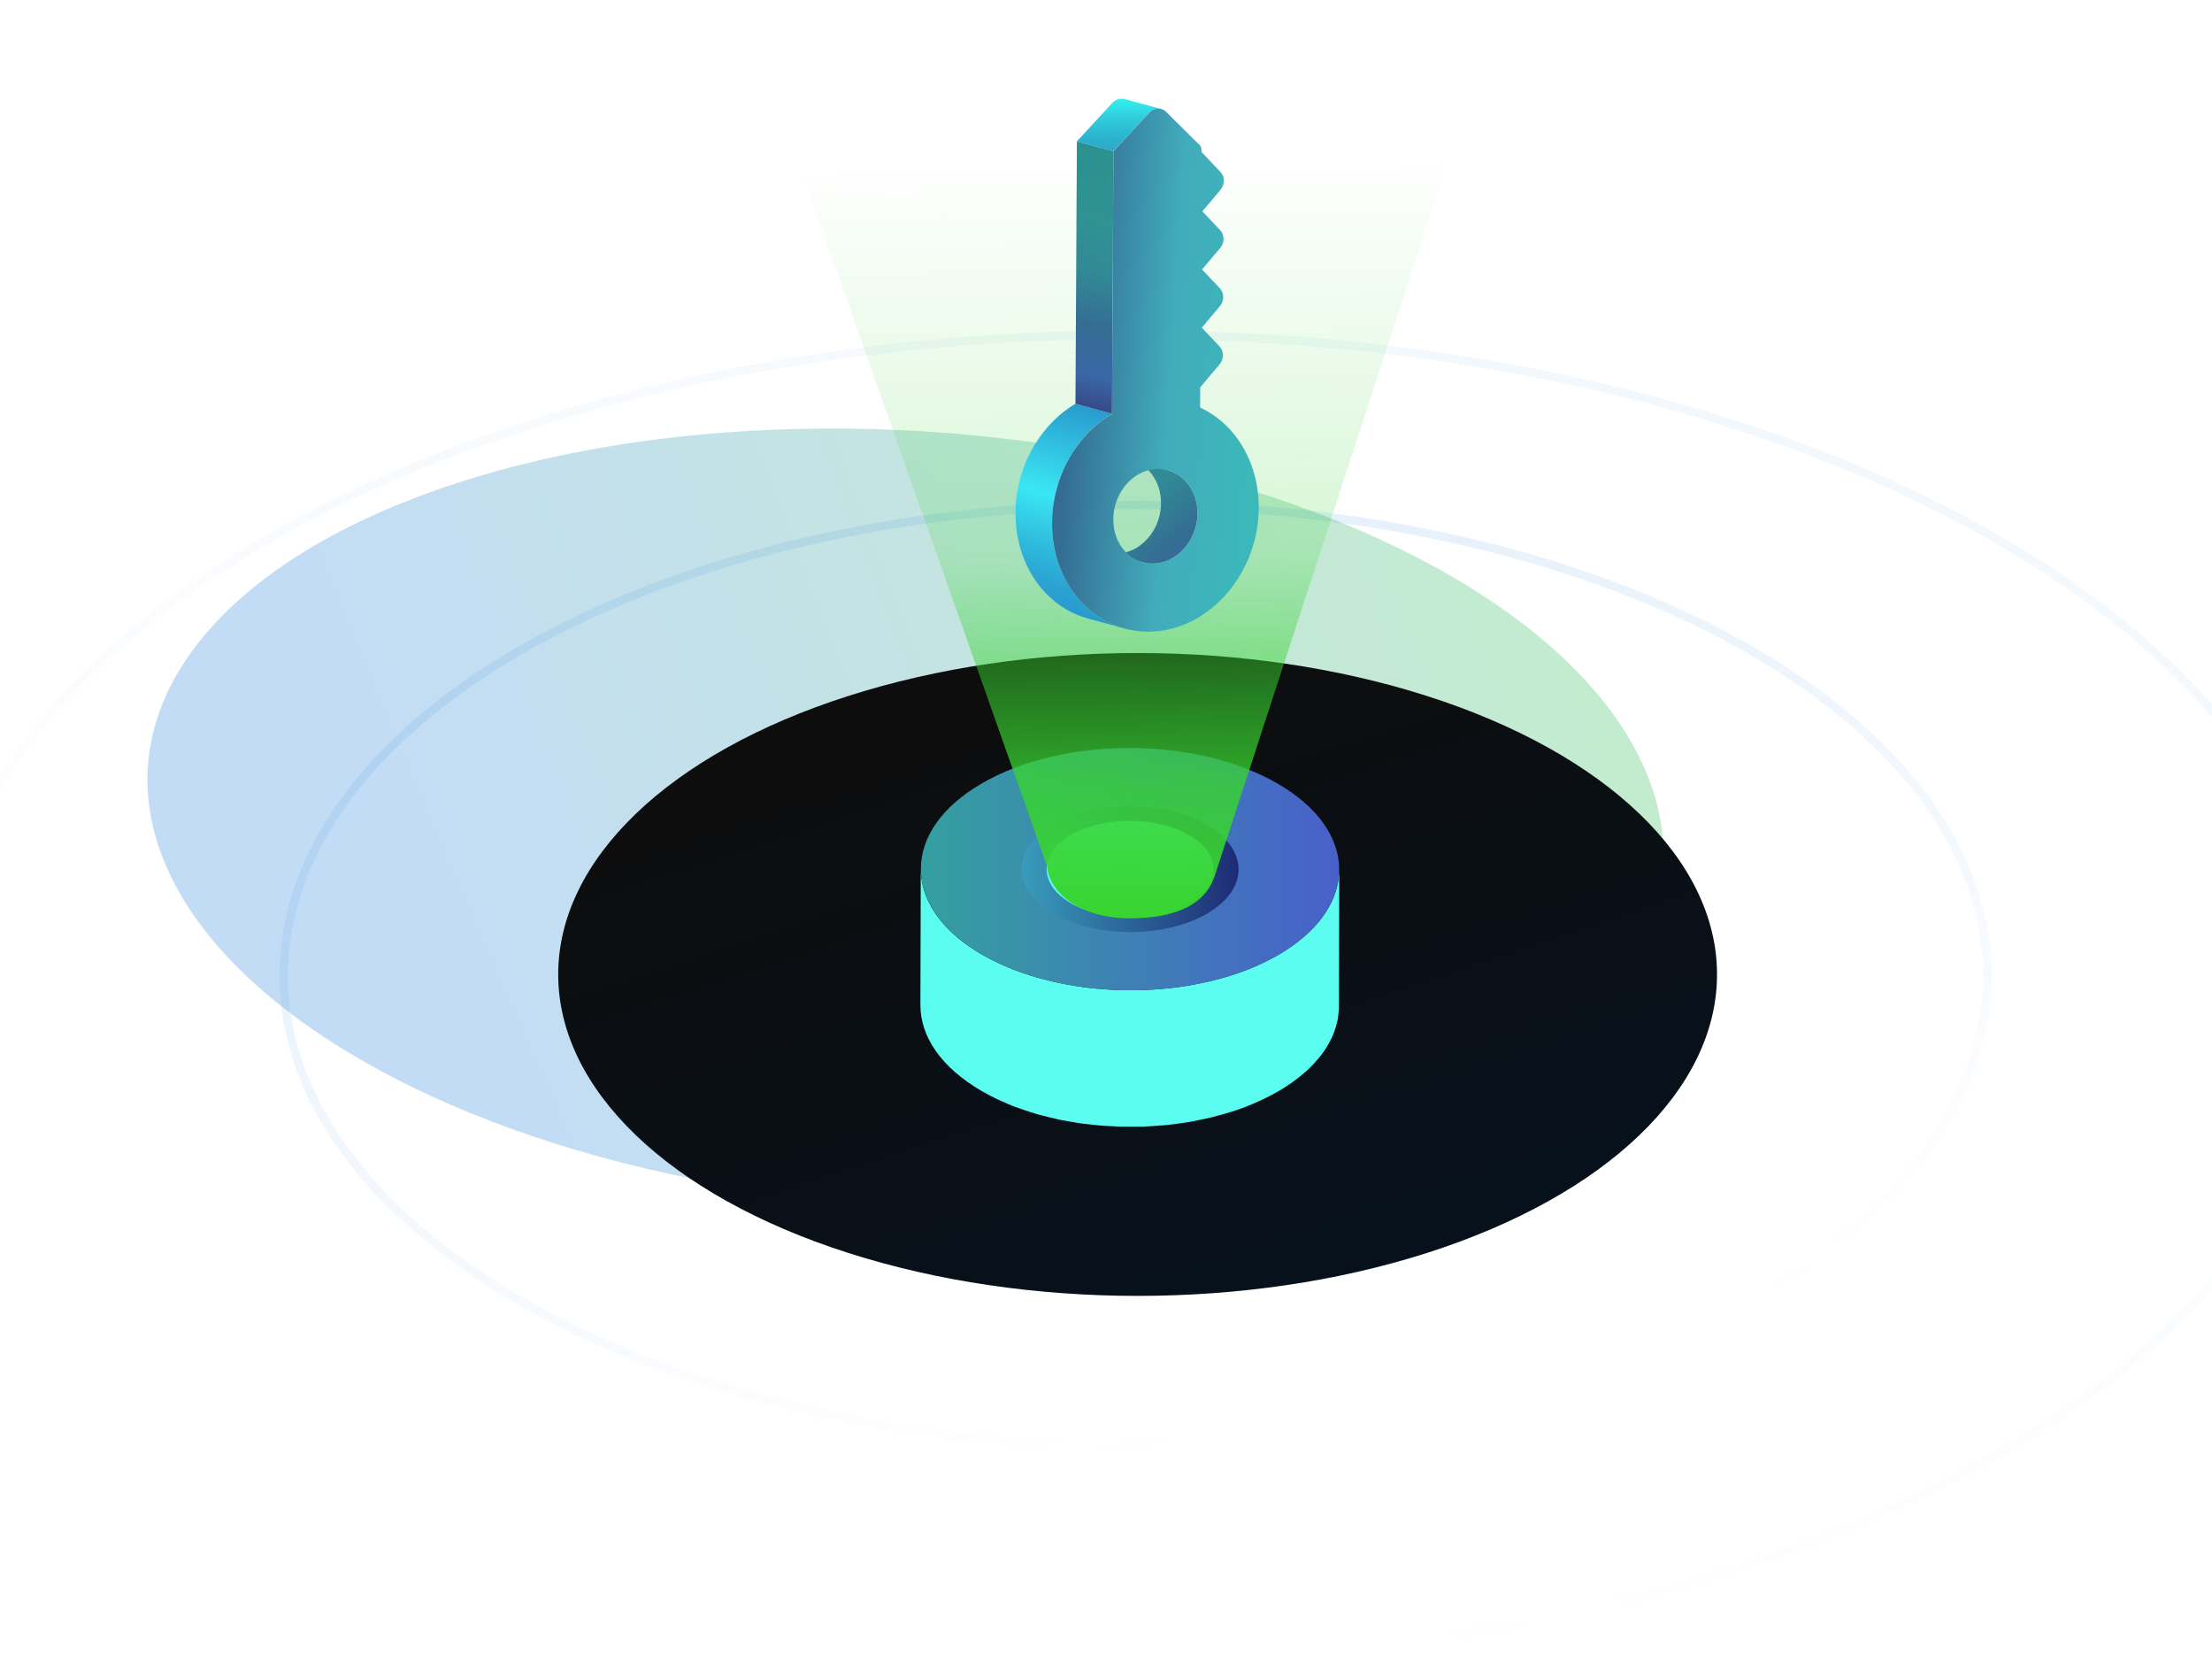 <svg width="534" height="401" viewBox="0 0 534 401" fill="none" xmlns="http://www.w3.org/2000/svg">
<g filter="url(#filter0_f_22561_109837)">
<ellipse cx="175.17" cy="107.742" rx="175.17" ry="107.742" transform="matrix(0.969 0.248 -0.635 0.773 117.281 70.644)" fill="url(#paint0_radial_22561_109837)" fill-opacity="0.3"/>
</g>
<path opacity="0.2" d="M274.122 121.881C331.045 121.881 382.529 134.681 419.746 155.325C456.998 175.989 479.746 204.372 479.746 235.484C479.746 266.597 456.998 294.98 419.746 315.644C382.529 336.288 331.045 349.089 274.122 349.089C217.199 349.089 165.714 336.288 128.497 315.644C91.245 294.98 68.498 266.597 68.498 235.484C68.498 204.372 91.245 175.989 128.497 155.325C165.714 134.681 217.199 121.881 274.122 121.881Z" stroke="url(#paint1_linear_22561_109837)" stroke-opacity="0.6" stroke-width="2.042"/>
<path opacity="0.2" d="M273.375 80.787C353.312 80.787 425.632 98.762 477.931 127.771C530.264 156.801 562.339 196.741 562.339 240.619C562.339 284.497 530.264 324.438 477.931 353.467C425.632 382.477 353.312 400.451 273.375 400.451C193.438 400.451 121.119 382.477 68.82 353.467C16.487 324.438 -15.588 284.498 -15.588 240.619C-15.588 196.741 16.487 156.801 68.82 127.771C121.119 98.762 193.438 80.787 273.375 80.787Z" stroke="url(#paint2_linear_22561_109837)" stroke-opacity="0.3" stroke-width="2.042"/>
<g filter="url(#filter1_dd_22561_109837)">
<ellipse cx="274.633" cy="235.213" rx="139.875" ry="77.588" fill="url(#paint3_linear_22561_109837)"/>
</g>
<path d="M323.215 211.3C323.205 211.44 323.205 211.57 323.185 211.71C323.065 212.8 322.845 213.89 322.515 214.97C322.495 215.02 322.475 215.07 322.465 215.13C322.305 215.63 322.125 216.13 321.925 216.63C321.905 216.68 321.885 216.73 321.865 216.78C320.945 218.97 319.585 221.11 317.785 223.15C317.675 223.28 317.575 223.41 317.455 223.54C316.765 224.3 316.005 225.04 315.195 225.76C315.075 225.87 314.955 225.97 314.835 226.07C314.025 226.77 313.155 227.46 312.235 228.13C312.105 228.23 311.965 228.32 311.825 228.42C310.825 229.12 309.765 229.81 308.635 230.47C307.545 231.11 306.395 231.69 305.225 232.26C304.915 232.41 304.615 232.55 304.295 232.7C303.245 233.19 302.165 233.65 301.065 234.08C300.915 234.14 300.775 234.2 300.625 234.26C299.445 234.71 298.225 235.12 297.005 235.5C296.155 235.77 295.275 236.01 294.395 236.24C293.735 236.42 293.085 236.61 292.415 236.77C291.495 236.99 290.555 237.18 289.615 237.37C288.935 237.51 288.265 237.66 287.585 237.78C287.305 237.83 287.015 237.87 286.735 237.92C285.575 238.11 284.415 238.27 283.235 238.42C282.895 238.46 282.545 238.51 282.205 238.54C281.535 238.61 280.855 238.65 280.175 238.71C279.045 238.8 277.905 238.89 276.765 238.94C276.035 238.97 275.305 238.99 274.575 239C273.655 239.02 272.735 239.02 271.815 239.01C271.045 239 270.265 238.98 269.495 238.95C268.645 238.92 267.795 238.87 266.945 238.81C266.165 238.76 265.385 238.69 264.605 238.62C263.765 238.54 262.925 238.44 262.085 238.34C261.325 238.24 260.575 238.14 259.825 238.02C258.925 237.88 258.035 237.72 257.145 237.55C256.445 237.42 255.745 237.28 255.055 237.13C253.995 236.9 252.955 236.64 251.915 236.36C251.245 236.18 250.565 236.02 249.905 235.82C249.545 235.71 249.195 235.6 248.835 235.49C247.795 235.16 246.775 234.81 245.765 234.44C245.475 234.33 245.175 234.23 244.885 234.12C243.965 233.76 243.085 233.37 242.195 232.98C241.765 232.79 241.315 232.61 240.895 232.41C239.625 231.8 238.385 231.16 237.185 230.48C230.965 226.89 226.695 222.6 224.365 218.04C222.965 215.31 222.275 212.48 222.285 209.66L222.195 242.59C222.175 250.12 227.145 257.66 237.095 263.41C238.285 264.1 239.525 264.74 240.805 265.35C241.225 265.55 241.675 265.72 242.105 265.92C242.865 266.26 243.605 266.6 244.385 266.91C244.515 266.96 244.655 267.01 244.795 267.06C245.085 267.17 245.385 267.27 245.675 267.38C246.685 267.75 247.705 268.1 248.745 268.43C249.095 268.54 249.455 268.65 249.805 268.76C250.045 268.83 250.275 268.91 250.525 268.98C250.945 269.1 251.395 269.18 251.825 269.3C252.855 269.57 253.895 269.84 254.955 270.07C255.235 270.13 255.505 270.22 255.795 270.28C256.205 270.37 256.635 270.42 257.055 270.5C257.945 270.67 258.825 270.82 259.725 270.96C260.085 271.02 260.435 271.1 260.805 271.15C261.195 271.21 261.595 271.23 261.995 271.28C262.835 271.39 263.665 271.48 264.515 271.56C264.915 271.6 265.315 271.66 265.715 271.69C266.095 271.72 266.475 271.72 266.845 271.75C267.695 271.81 268.545 271.85 269.405 271.89C269.835 271.91 270.255 271.95 270.685 271.96C271.025 271.96 271.375 271.96 271.715 271.96C272.635 271.97 273.555 271.96 274.485 271.95C274.945 271.95 275.405 271.95 275.855 271.95C276.125 271.95 276.395 271.91 276.675 271.9C277.815 271.85 278.945 271.77 280.085 271.67C280.545 271.63 281.005 271.62 281.465 271.58C281.685 271.56 281.905 271.52 282.125 271.5C282.465 271.46 282.805 271.42 283.155 271.38C284.325 271.24 285.495 271.07 286.655 270.88C286.935 270.83 287.225 270.79 287.505 270.74C287.635 270.72 287.775 270.7 287.915 270.68C288.465 270.58 288.995 270.44 289.535 270.33C290.475 270.14 291.415 269.95 292.335 269.73C293.005 269.57 293.655 269.38 294.315 269.2C295.195 268.96 296.065 268.73 296.925 268.46C297.105 268.4 297.295 268.36 297.485 268.3C298.525 267.96 299.545 267.6 300.555 267.22C300.705 267.16 300.845 267.1 300.995 267.04C302.095 266.61 303.165 266.15 304.225 265.66C304.535 265.52 304.845 265.37 305.155 265.22C306.325 264.65 307.465 264.07 308.565 263.43C308.775 263.31 308.975 263.19 309.185 263.07C310.095 262.52 310.945 261.96 311.765 261.38C311.905 261.28 312.035 261.19 312.175 261.09C313.105 260.42 313.965 259.74 314.775 259.04C314.895 258.94 315.015 258.83 315.135 258.73C315.285 258.6 315.445 258.47 315.585 258.34C316.235 257.74 316.835 257.13 317.395 256.51C317.515 256.38 317.615 256.25 317.725 256.12C318.065 255.74 318.405 255.36 318.715 254.97C319.495 253.98 320.165 252.98 320.745 251.95C321.275 251.01 321.725 250.05 322.085 249.08C322.435 248.14 322.705 247.19 322.905 246.24C322.925 246.15 322.935 246.06 322.945 245.98C322.945 245.96 322.945 245.95 322.945 245.93C323.025 245.48 323.095 245.02 323.135 244.57C323.155 244.39 323.165 244.2 323.175 244.02C323.195 243.8 323.215 243.57 323.225 243.35C323.225 243.2 323.225 243.06 323.225 242.91L323.315 209.98C323.315 210.44 323.285 210.89 323.245 211.35L323.215 211.3Z" fill="#5CFDF1"/>
<path d="M308.379 189.112C328.179 200.542 328.279 219.052 308.629 230.472C288.979 241.892 257.009 241.902 237.209 230.472C217.429 219.052 217.339 200.532 236.989 189.112C256.639 177.692 288.599 177.692 308.379 189.112Z" fill="url(#paint4_linear_22561_109837)"/>
<path style="mix-blend-mode:multiply" d="M291.261 199.061C301.531 204.991 301.591 214.601 291.391 220.531C281.191 226.461 264.601 226.461 254.321 220.531C244.051 214.601 244.001 204.991 254.211 199.061C264.411 193.131 281.001 193.131 291.271 199.061H291.261Z" fill="url(#paint5_linear_22561_109837)"/>
<path d="M287 201.541C294.9 206.101 294.94 213.491 287.1 218.041C279.26 222.601 266.5 222.601 258.6 218.041C250.71 213.481 250.67 206.091 258.51 201.541C266.35 196.981 279.1 196.981 287 201.541Z" fill="#5CFDF1"/>
<path d="M293.799 209.773C292.959 212.083 291.629 221.663 272.669 221.663C261.289 221.663 253.379 215.913 252.769 209.083L181 6.064L360.625 4.742L293.789 209.783L293.799 209.773Z" fill="url(#paint6_linear_22561_109837)"/>
<path d="M281.98 113.504L273.16 111.094C277.31 112.224 280.31 116.354 280.28 121.484C280.28 121.674 280.28 121.864 280.26 122.064C280.26 122.134 280.26 122.194 280.25 122.264C280.25 122.384 280.23 122.514 280.22 122.634C280.22 122.714 280.2 122.784 280.19 122.864C280.18 122.974 280.17 123.084 280.15 123.204C280.14 123.284 280.13 123.364 280.11 123.444C280.09 123.554 280.08 123.654 280.06 123.764C280.05 123.844 280.03 123.924 280.01 124.004C279.99 124.104 279.97 124.204 279.95 124.304C279.93 124.384 279.91 124.464 279.89 124.554C279.87 124.654 279.84 124.754 279.82 124.844C279.8 124.924 279.77 125.004 279.75 125.084C279.72 125.184 279.69 125.274 279.66 125.374C279.63 125.454 279.61 125.534 279.58 125.614C279.55 125.704 279.52 125.794 279.49 125.884C279.45 125.994 279.4 126.114 279.36 126.224C279.33 126.294 279.3 126.364 279.27 126.444C279.22 126.564 279.17 126.684 279.11 126.804C279.08 126.864 279.06 126.924 279.03 126.984C278.95 127.164 278.86 127.334 278.77 127.504C278.68 127.674 278.58 127.844 278.49 128.014C278.48 128.034 278.47 128.054 278.45 128.074C278.27 128.374 278.08 128.664 277.88 128.954C277.87 128.974 277.85 128.994 277.83 129.014C277.63 129.294 277.42 129.554 277.2 129.814C277.16 129.864 277.11 129.914 277.06 129.964C276.99 130.044 276.91 130.134 276.83 130.214C276.78 130.274 276.72 130.324 276.67 130.384C276.59 130.464 276.52 130.534 276.44 130.614C276.38 130.674 276.32 130.724 276.26 130.784C276.18 130.854 276.11 130.924 276.03 130.994C275.97 131.044 275.91 131.104 275.85 131.154C275.77 131.224 275.69 131.284 275.61 131.354C275.56 131.394 275.5 131.444 275.45 131.484C275.26 131.634 275.06 131.774 274.86 131.914C274.83 131.934 274.8 131.954 274.77 131.974C274.58 132.094 274.39 132.214 274.2 132.324C274.16 132.344 274.12 132.374 274.08 132.394C273.87 132.514 273.66 132.624 273.44 132.724C273.39 132.744 273.35 132.764 273.3 132.784C273.09 132.874 272.88 132.964 272.67 133.044C272.65 133.044 272.63 133.064 272.61 133.064C272.42 133.134 272.23 133.194 272.04 133.244C271.99 133.264 271.93 133.274 271.88 133.284C271.74 133.324 271.6 133.354 271.46 133.394C271.39 133.414 271.33 133.424 271.26 133.434C271.12 133.464 270.98 133.484 270.84 133.514C270.78 133.514 270.72 133.534 270.66 133.544C270.66 133.544 270.66 133.544 270.65 133.544L270.46 133.484C269.42 133.554 268.02 133.574 267.07 133.314L275.89 135.724C276.83 135.984 277.83 136.084 278.87 136.014C279.07 136.004 279.27 135.974 279.47 135.954C279.53 135.954 279.59 135.934 279.65 135.924C279.79 135.904 279.93 135.874 280.07 135.844C280.14 135.834 280.2 135.814 280.27 135.804C280.41 135.774 280.55 135.734 280.69 135.694C280.74 135.684 280.8 135.664 280.85 135.654C281.04 135.594 281.23 135.534 281.42 135.474C281.42 135.474 281.43 135.474 281.44 135.474C281.46 135.474 281.47 135.464 281.49 135.454C281.7 135.374 281.92 135.284 282.12 135.194C282.17 135.174 282.21 135.154 282.26 135.134C282.48 135.034 282.69 134.924 282.9 134.804C282.94 134.784 282.98 134.754 283.02 134.734C283.21 134.624 283.4 134.504 283.59 134.384C283.62 134.364 283.65 134.344 283.68 134.324C283.88 134.184 284.08 134.044 284.27 133.894C284.29 133.874 284.31 133.864 284.33 133.854C284.36 133.824 284.4 133.794 284.43 133.774C284.51 133.704 284.59 133.644 284.67 133.574C284.73 133.524 284.79 133.474 284.85 133.414C284.93 133.344 285.01 133.274 285.08 133.204C285.14 133.154 285.2 133.094 285.25 133.034C285.33 132.954 285.4 132.884 285.48 132.804C285.53 132.744 285.59 132.694 285.64 132.634C285.72 132.554 285.79 132.464 285.87 132.384C285.91 132.344 285.95 132.294 285.99 132.254C285.99 132.254 286 132.234 286.01 132.234C286.23 131.974 286.44 131.704 286.64 131.434C286.66 131.414 286.67 131.394 286.69 131.374C286.89 131.094 287.08 130.794 287.26 130.494C287.26 130.484 287.28 130.474 287.28 130.454C287.28 130.454 287.28 130.434 287.29 130.434C287.39 130.264 287.48 130.094 287.57 129.924C287.66 129.754 287.75 129.574 287.83 129.404C287.86 129.344 287.88 129.284 287.91 129.234C287.96 129.114 288.02 128.994 288.07 128.864C288.1 128.794 288.13 128.724 288.15 128.654C288.19 128.544 288.24 128.424 288.28 128.314C288.28 128.284 288.3 128.264 288.31 128.234C288.33 128.174 288.35 128.114 288.37 128.044C288.4 127.964 288.43 127.884 288.45 127.804C288.48 127.714 288.51 127.614 288.54 127.514C288.56 127.434 288.59 127.354 288.61 127.274C288.64 127.174 288.66 127.074 288.69 126.974C288.71 126.894 288.73 126.814 288.75 126.734C288.77 126.634 288.79 126.534 288.81 126.434C288.83 126.354 288.84 126.274 288.86 126.184C288.88 126.084 288.89 125.974 288.91 125.864C288.92 125.784 288.94 125.704 288.95 125.624C288.97 125.514 288.98 125.394 288.99 125.284C288.99 125.214 289.01 125.134 289.02 125.064C289.03 124.934 289.04 124.814 289.05 124.684C289.05 124.624 289.06 124.554 289.06 124.494C289.06 124.304 289.08 124.114 289.08 123.914C289.11 118.784 286.11 114.654 281.96 113.524L281.98 113.504Z" fill="url(#paint7_linear_22561_109837)"/>
<path d="M253.987 126.203C253.987 125.783 254.007 125.373 254.017 124.953C254.017 124.833 254.027 124.703 254.037 124.583C254.057 124.283 254.077 123.983 254.097 123.673C254.107 123.553 254.117 123.423 254.127 123.303C254.167 122.923 254.207 122.553 254.257 122.183C254.257 122.153 254.257 122.113 254.267 122.083C254.317 121.683 254.387 121.283 254.457 120.883C254.477 120.763 254.497 120.653 254.517 120.533C254.567 120.243 254.627 119.953 254.687 119.663C254.717 119.543 254.737 119.423 254.767 119.293C254.847 118.953 254.927 118.613 255.017 118.273C255.027 118.223 255.047 118.163 255.057 118.113C255.157 117.723 255.267 117.343 255.387 116.963C255.417 116.853 255.457 116.753 255.487 116.643C255.577 116.363 255.667 116.083 255.767 115.803C255.807 115.693 255.847 115.583 255.887 115.473C256.037 115.053 256.197 114.633 256.367 114.223C256.387 114.173 256.417 114.113 256.437 114.063C256.587 113.693 256.757 113.323 256.917 112.963C256.957 112.873 256.997 112.783 257.047 112.683C257.237 112.283 257.427 111.893 257.637 111.503C257.677 111.433 257.707 111.363 257.747 111.303C257.927 110.963 258.117 110.623 258.307 110.293C258.357 110.213 258.397 110.133 258.447 110.043C258.657 109.693 258.867 109.353 259.087 109.013C259.127 108.953 259.167 108.893 259.207 108.833C259.397 108.553 259.587 108.273 259.777 107.993C259.847 107.903 259.907 107.803 259.977 107.713C260.187 107.423 260.407 107.123 260.627 106.843C260.657 106.813 260.677 106.773 260.707 106.743C260.957 106.433 261.207 106.123 261.467 105.813C261.537 105.733 261.597 105.663 261.667 105.583C261.907 105.303 262.157 105.033 262.407 104.763C262.457 104.713 262.497 104.663 262.547 104.613C262.837 104.313 263.127 104.013 263.427 103.723C263.497 103.653 263.567 103.583 263.647 103.513C263.917 103.263 264.187 103.013 264.457 102.773C264.507 102.733 264.547 102.683 264.597 102.643C264.907 102.373 265.227 102.113 265.557 101.853C265.677 101.753 265.797 101.663 265.917 101.573C266.017 101.493 266.117 101.423 266.217 101.343C266.367 101.233 266.507 101.133 266.657 101.023C266.757 100.953 266.847 100.883 266.947 100.823C267.107 100.713 267.277 100.603 267.437 100.493C267.517 100.443 267.597 100.383 267.687 100.333C267.937 100.173 268.187 100.013 268.437 99.863L259.617 97.453C259.367 97.603 259.117 97.763 258.867 97.923C258.787 97.973 258.707 98.033 258.627 98.083C258.457 98.193 258.297 98.303 258.127 98.413C258.027 98.483 257.937 98.543 257.847 98.613C257.697 98.723 257.547 98.823 257.407 98.933C257.307 99.003 257.207 99.083 257.107 99.153C257.017 99.223 256.927 99.283 256.837 99.353C256.807 99.383 256.777 99.403 256.737 99.433C256.417 99.693 256.097 99.953 255.777 100.223C255.727 100.263 255.687 100.303 255.637 100.353C255.357 100.593 255.087 100.843 254.827 101.093C254.757 101.163 254.687 101.233 254.607 101.303C254.307 101.593 254.017 101.893 253.727 102.193C253.677 102.243 253.637 102.293 253.587 102.343C253.337 102.613 253.087 102.883 252.847 103.163C252.807 103.213 252.767 103.253 252.727 103.293C252.697 103.323 252.677 103.363 252.647 103.393C252.387 103.693 252.137 104.003 251.887 104.323C251.857 104.353 251.837 104.393 251.807 104.423C251.587 104.713 251.367 105.003 251.157 105.293C251.087 105.383 251.027 105.483 250.957 105.573C250.767 105.853 250.567 106.133 250.387 106.413C250.347 106.473 250.307 106.533 250.267 106.593C250.047 106.933 249.837 107.273 249.627 107.623C249.607 107.653 249.587 107.683 249.567 107.713C249.537 107.763 249.507 107.813 249.477 107.873C249.287 108.203 249.097 108.543 248.917 108.883C248.877 108.953 248.847 109.023 248.807 109.083C248.607 109.473 248.407 109.863 248.217 110.263C248.177 110.353 248.127 110.443 248.087 110.543C247.917 110.903 247.757 111.273 247.607 111.643C247.587 111.693 247.557 111.753 247.537 111.803C247.367 112.213 247.207 112.633 247.057 113.053C247.037 113.103 247.017 113.143 247.007 113.183C246.987 113.253 246.967 113.313 246.937 113.383C246.837 113.663 246.747 113.943 246.657 114.223C246.627 114.333 246.587 114.433 246.557 114.543C246.437 114.923 246.327 115.303 246.227 115.693C246.217 115.743 246.197 115.803 246.187 115.853C246.097 116.193 246.017 116.523 245.937 116.873C245.907 116.993 245.887 117.113 245.857 117.243C245.797 117.533 245.737 117.823 245.687 118.123C245.667 118.243 245.647 118.353 245.627 118.473C245.557 118.873 245.497 119.273 245.437 119.673C245.437 119.703 245.437 119.743 245.427 119.773C245.377 120.143 245.337 120.523 245.297 120.893C245.287 121.013 245.277 121.143 245.267 121.263C245.237 121.563 245.217 121.863 245.207 122.173C245.207 122.293 245.197 122.423 245.187 122.543C245.167 122.953 245.157 123.373 245.157 123.793C245.087 136.393 252.447 146.513 262.637 149.293L271.457 151.703C261.277 148.923 253.907 138.793 253.977 126.203H253.987Z" fill="url(#paint8_linear_22561_109837)"/>
<path d="M277.773 26.882C277.893 26.792 278.013 26.712 278.143 26.632C278.173 26.622 278.193 26.602 278.223 26.592C278.353 26.522 278.483 26.462 278.613 26.412C278.633 26.412 278.653 26.402 278.673 26.392C278.773 26.362 278.863 26.332 278.963 26.312C278.993 26.312 279.023 26.292 279.063 26.292C279.183 26.272 279.303 26.252 279.413 26.242C279.553 26.232 279.693 26.242 279.833 26.242C279.863 26.242 279.883 26.242 279.913 26.242C280.053 26.262 280.183 26.282 280.313 26.312L271.493 23.902C271.363 23.862 271.223 23.842 271.093 23.832C271.063 23.832 271.043 23.832 271.013 23.832C270.993 23.832 270.973 23.832 270.943 23.832C270.823 23.832 270.703 23.832 270.583 23.832C270.463 23.832 270.343 23.862 270.233 23.882C270.203 23.882 270.173 23.892 270.133 23.902C270.033 23.922 269.933 23.952 269.843 23.982C269.823 23.982 269.813 23.982 269.793 23.992C269.793 23.992 269.793 23.992 269.783 23.992C269.653 24.042 269.523 24.102 269.393 24.172C269.363 24.182 269.343 24.202 269.313 24.212C269.183 24.282 269.063 24.362 268.943 24.462C268.943 24.462 268.933 24.462 268.923 24.472C268.883 24.502 268.843 24.542 268.793 24.582C268.773 24.602 268.743 24.622 268.723 24.642C268.653 24.712 268.573 24.782 268.503 24.862L259.953 34.142L268.773 36.552L277.323 27.272C277.393 27.192 277.463 27.122 277.543 27.052C277.563 27.032 277.593 27.012 277.623 26.992C277.673 26.952 277.723 26.912 277.763 26.872L277.773 26.882Z" fill="url(#paint9_linear_22561_109837)"/>
<path d="M268.445 99.871L259.625 97.461L259.975 34.141L268.795 36.551L268.445 99.871Z" fill="url(#paint10_linear_22561_109837)"/>
<path d="M289.685 98.361C298.525 102.421 304.475 112.361 303.825 124.261C303.055 138.211 293.085 150.271 280.695 152.191C280.045 152.291 279.415 152.361 278.775 152.411C265.005 153.391 253.905 141.651 253.985 126.201C254.045 115.011 259.955 104.941 268.445 99.871L268.795 36.551L277.345 27.271C277.935 26.631 278.685 26.271 279.425 26.221C280.185 26.171 280.955 26.431 281.545 27.021L289.175 34.601C289.705 34.871 290.035 35.471 290.035 36.141V36.651L294.655 41.541C295.705 42.651 295.695 44.571 294.635 45.821L290.265 51.011L294.585 55.581C295.635 56.691 295.625 58.611 294.565 59.861L290.195 65.051L294.515 69.621C295.565 70.731 295.555 72.641 294.495 73.901L290.125 79.091L294.445 83.661C295.495 84.771 295.485 86.691 294.425 87.941L289.745 93.491L289.715 98.371L289.685 98.361ZM278.865 136.021C284.475 135.621 289.065 130.191 289.095 123.891C289.125 117.591 284.605 112.811 278.985 113.211C273.365 113.611 268.795 119.041 268.755 125.331C268.725 131.631 273.245 136.411 278.855 136.011" fill="url(#paint11_linear_22561_109837)"/>
<defs>
<filter id="filter0_f_22561_109837" x="-64.461" y="3.422" width="566.031" height="387.824" filterUnits="userSpaceOnUse" color-interpolation-filters="sRGB">
<feFlood flood-opacity="0" result="BackgroundImageFix"/>
<feBlend mode="normal" in="SourceGraphic" in2="BackgroundImageFix" result="shape"/>
<feGaussianBlur stdDeviation="50" result="effect1_foregroundBlur_22561_109837"/>
</filter>
<filter id="filter1_dd_22561_109837" x="25.846" y="82.748" width="497.574" height="373" filterUnits="userSpaceOnUse" color-interpolation-filters="sRGB">
<feFlood flood-opacity="0" result="BackgroundImageFix"/>
<feColorMatrix in="SourceAlpha" type="matrix" values="0 0 0 0 0 0 0 0 0 0 0 0 0 0 0 0 0 0 127 0" result="hardAlpha"/>
<feMorphology radius="40.842" operator="dilate" in="SourceAlpha" result="effect1_dropShadow_22561_109837"/>
<feOffset dy="34.035"/>
<feGaussianBlur stdDeviation="34.035"/>
<feComposite in2="hardAlpha" operator="out"/>
<feColorMatrix type="matrix" values="0 0 0 0 0.227 0 0 0 0 0.553 0 0 0 0 0.871 0 0 0 0.1 0"/>
<feBlend mode="normal" in2="BackgroundImageFix" result="effect1_dropShadow_22561_109837"/>
<feColorMatrix in="SourceAlpha" type="matrix" values="0 0 0 0 0 0 0 0 0 0 0 0 0 0 0 0 0 0 127 0" result="hardAlpha"/>
<feOffset dy="-34.035"/>
<feGaussianBlur stdDeviation="17.017"/>
<feComposite in2="hardAlpha" operator="out"/>
<feColorMatrix type="matrix" values="0 0 0 0 0.22 0 0 0 0 0.831 0 0 0 0 0.188 0 0 0 0.1 0"/>
<feBlend mode="normal" in2="effect1_dropShadow_22561_109837" result="effect2_dropShadow_22561_109837"/>
<feBlend mode="normal" in="SourceGraphic" in2="effect2_dropShadow_22561_109837" result="shape"/>
</filter>
<radialGradient id="paint0_radial_22561_109837" cx="0" cy="0" r="1" gradientTransform="matrix(-447.385 17.305 -954.632 -902.398 424.457 32.634)" gradientUnits="userSpaceOnUse">
<stop stop-color="#38D430"/>
<stop offset="1" stop-color="#3A8DDE"/>
</radialGradient>
<linearGradient id="paint1_linear_22561_109837" x1="94.282" y1="190.878" x2="144.928" y2="386.883" gradientUnits="userSpaceOnUse">
<stop stop-color="#3A8DDE"/>
<stop offset="1" stop-color="#3A8DDE" stop-opacity="0"/>
</linearGradient>
<linearGradient id="paint2_linear_22561_109837" x1="378.16" y1="79.766" x2="275.527" y2="380.014" gradientUnits="userSpaceOnUse">
<stop stop-color="#3A8DDE"/>
<stop offset="1" stop-color="#3A8DDE" stop-opacity="0"/>
</linearGradient>
<linearGradient id="paint3_linear_22561_109837" x1="225.409" y1="169.52" x2="275.421" y2="322.53" gradientUnits="userSpaceOnUse">
<stop stop-color="#0D0D0D"/>
<stop offset="1" stop-color="#07111C"/>
</linearGradient>
<linearGradient id="paint4_linear_22561_109837" x1="222.29" y1="209.794" x2="323.294" y2="209.794" gradientUnits="userSpaceOnUse">
<stop stop-color="#34A0A0"/>
<stop offset="1" stop-color="#4860CA"/>
</linearGradient>
<linearGradient id="paint5_linear_22561_109837" x1="246.591" y1="209.791" x2="299.011" y2="209.791" gradientUnits="userSpaceOnUse">
<stop stop-color="#399CBC"/>
<stop offset="1" stop-color="#1E2B74"/>
</linearGradient>
<linearGradient id="paint6_linear_22561_109837" x1="271" y1="38.742" x2="273.281" y2="221.662" gradientUnits="userSpaceOnUse">
<stop stop-color="#38D430" stop-opacity="0"/>
<stop offset="0.519" stop-color="#38D430" stop-opacity="0.2"/>
<stop offset="0.827" stop-color="#38D430" stop-opacity="0.8"/>
<stop offset="1" stop-color="#38D430"/>
</linearGradient>
<linearGradient id="paint7_linear_22561_109837" x1="302" y1="138.742" x2="260" y2="91.242" gradientUnits="userSpaceOnUse">
<stop stop-color="#364C8A"/>
<stop offset="0.106" stop-color="#3A66A6"/>
<stop offset="0.28" stop-color="#346C93"/>
<stop offset="0.48" stop-color="#318995"/>
<stop offset="0.67" stop-color="#309293"/>
<stop offset="0.85" stop-color="#2C9290"/>
<stop offset="1" stop-color="#2C918D"/>
</linearGradient>
<linearGradient id="paint8_linear_22561_109837" x1="255.017" y1="147.113" x2="268.547" y2="99.903" gradientUnits="userSpaceOnUse">
<stop stop-color="#289BCE"/>
<stop offset="0.11" stop-color="#2AA3D2"/>
<stop offset="0.28" stop-color="#2FBADD"/>
<stop offset="0.5" stop-color="#39E0F0"/>
<stop offset="0.53" stop-color="#3BE7F4"/>
<stop offset="1" stop-color="#289BCE"/>
</linearGradient>
<linearGradient id="paint9_linear_22561_109837" x1="270.143" y1="36.552" x2="270.143" y2="23.812" gradientUnits="userSpaceOnUse">
<stop stop-color="#2DA8C9"/>
<stop offset="0.21" stop-color="#2DB0CD"/>
<stop offset="0.56" stop-color="#30C7DA"/>
<stop offset="0.98" stop-color="#34EDEE"/>
<stop offset="1" stop-color="#35EFEF"/>
</linearGradient>
<linearGradient id="paint10_linear_22561_109837" x1="262.5" y1="97.742" x2="276" y2="33.742" gradientUnits="userSpaceOnUse">
<stop stop-color="#364C8A"/>
<stop offset="0.106" stop-color="#3A66A6"/>
<stop offset="0.28" stop-color="#346C93"/>
<stop offset="0.48" stop-color="#318995"/>
<stop offset="0.67" stop-color="#309293"/>
<stop offset="0.85" stop-color="#2C9290"/>
<stop offset="1" stop-color="#2C918D"/>
</linearGradient>
<linearGradient id="paint11_linear_22561_109837" x1="224" y1="89.742" x2="345.5" y2="97.742" gradientUnits="userSpaceOnUse">
<stop stop-color="#364C8A"/>
<stop offset="0.106" stop-color="#3A66A6"/>
<stop offset="0.28" stop-color="#346C93"/>
<stop offset="0.48" stop-color="#41ACBB"/>
<stop offset="0.67" stop-color="#3BB9BA"/>
<stop offset="0.85" stop-color="#36B7B4"/>
<stop offset="1" stop-color="#3AB7B3"/>
</linearGradient>
</defs>
</svg>
